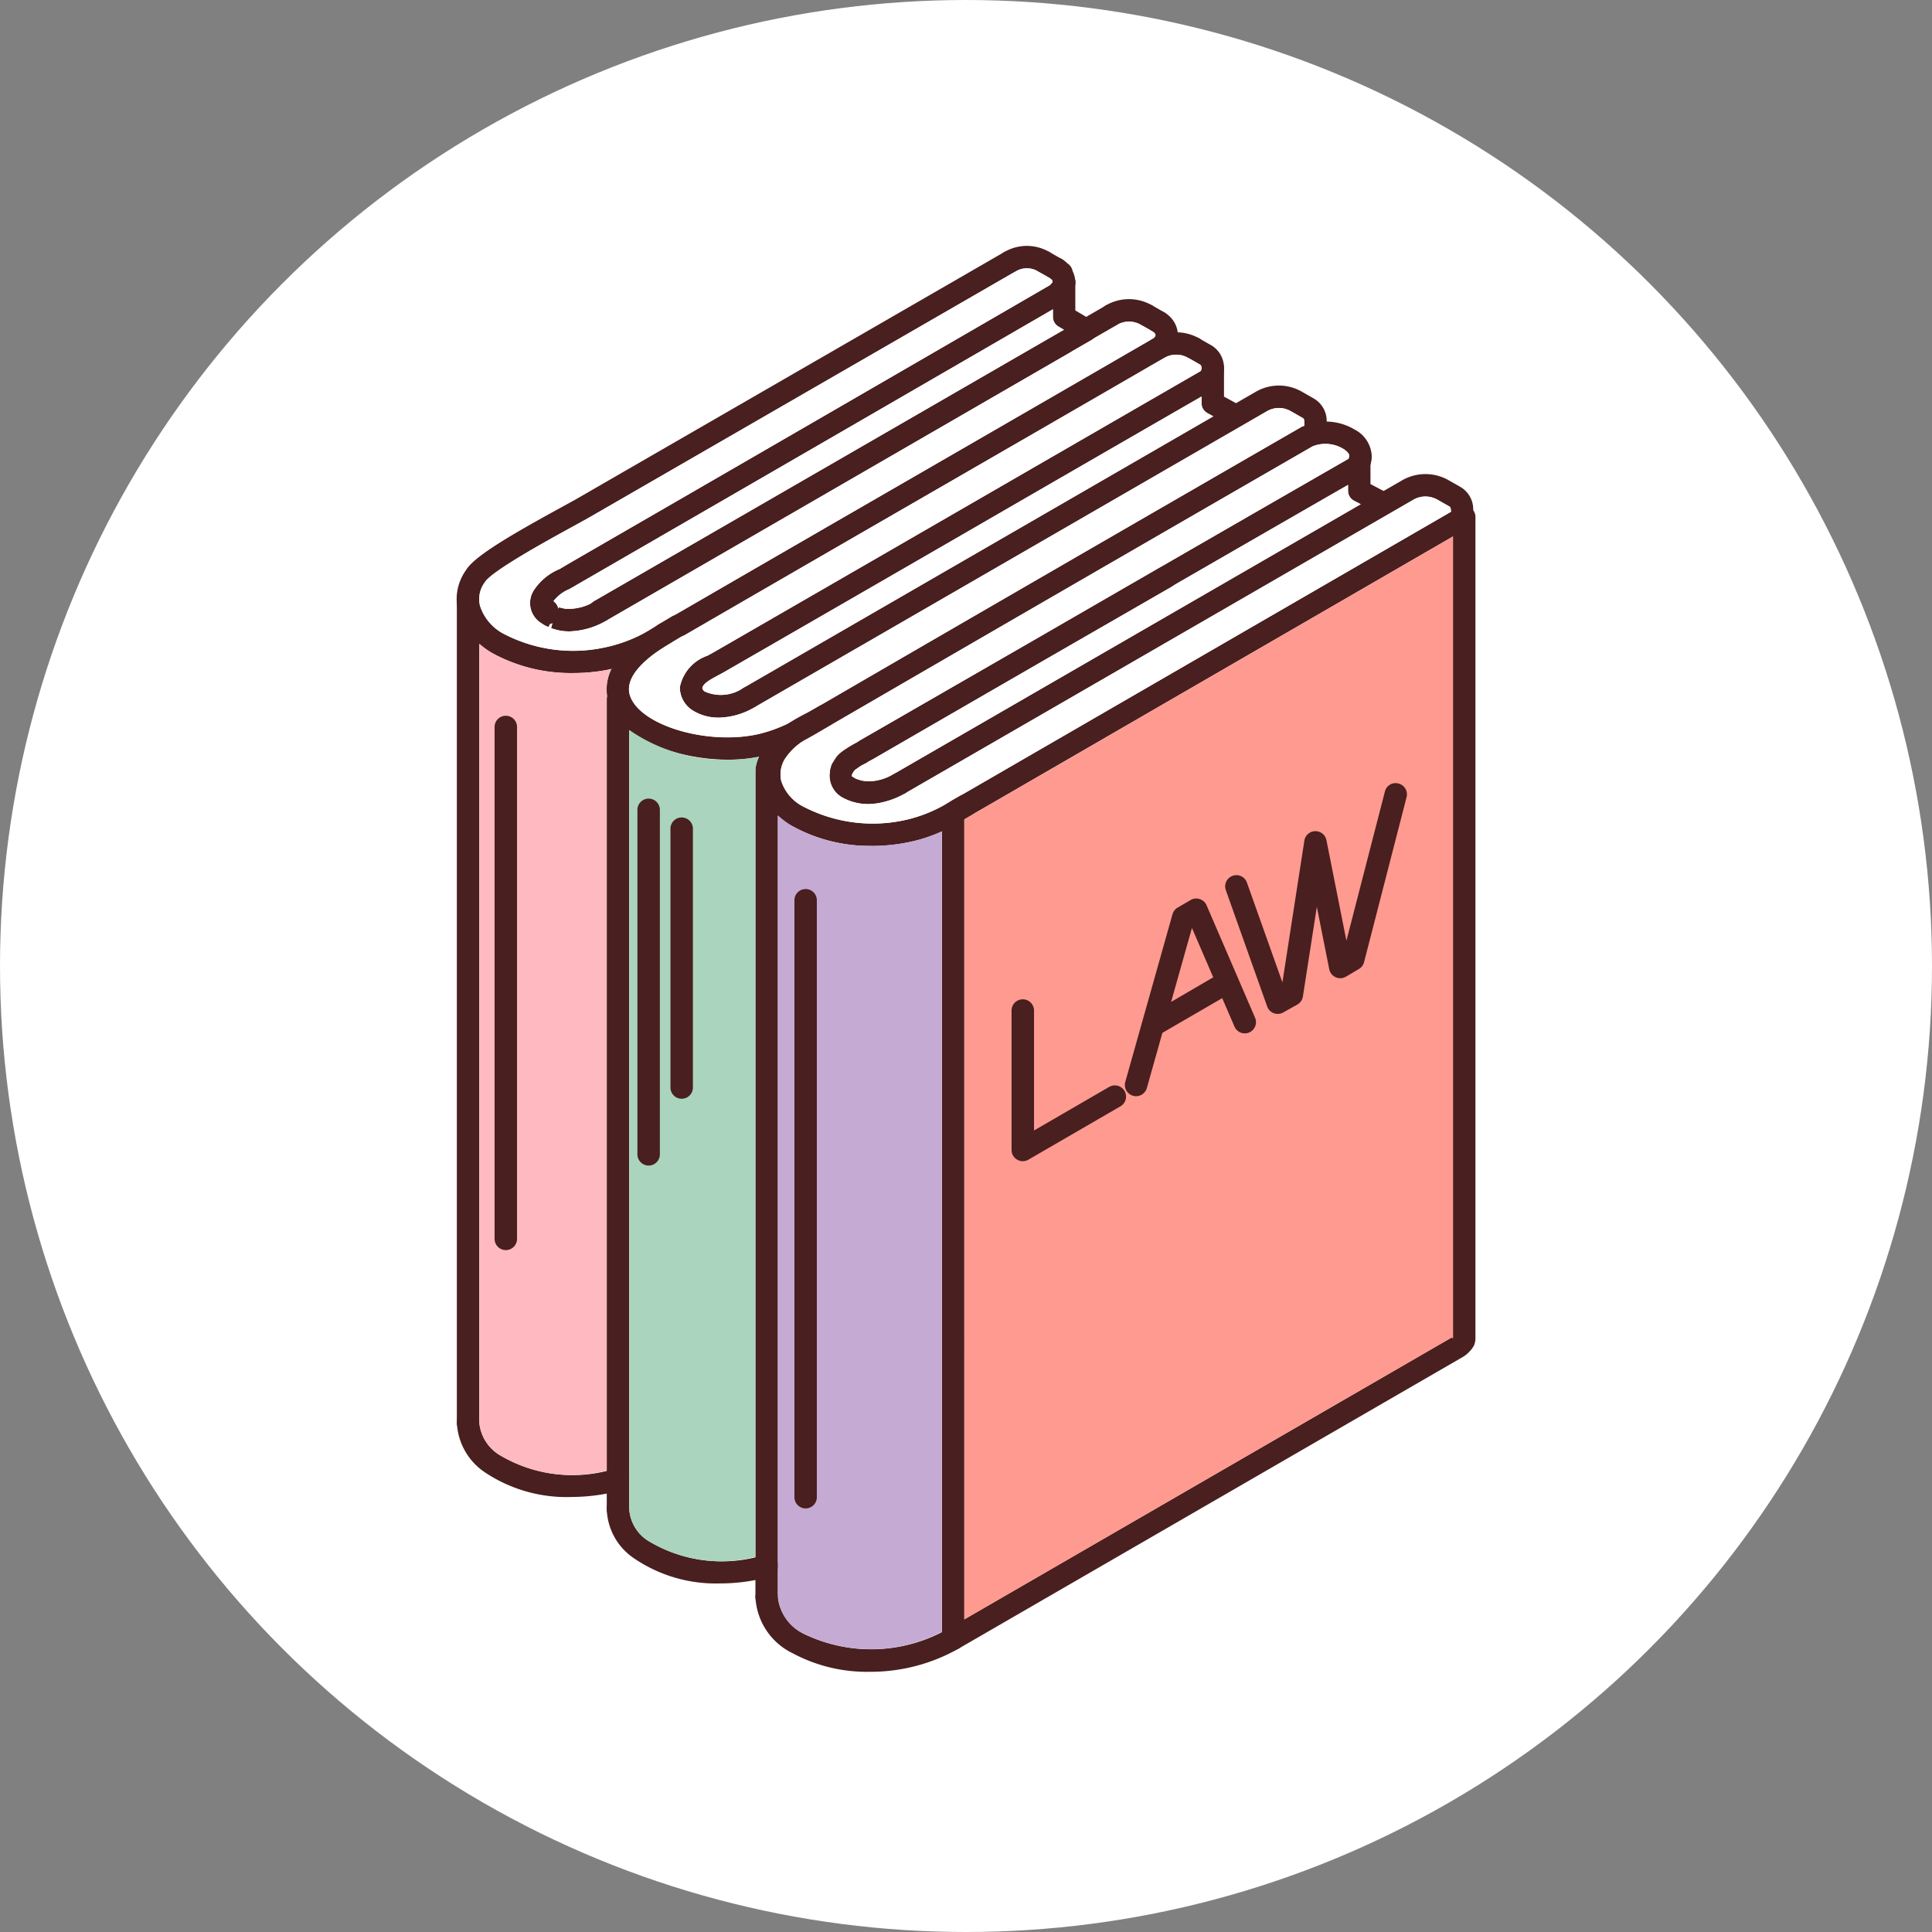 <svg xmlns="http://www.w3.org/2000/svg" width="110" height="110"><rect width="100%" height="100%" fill="#808080" stroke="none"/><defs><clipPath id="a"><path data-name="パス 3435" d="M0 33.56h58v-81.185H0Z" transform="translate(0 47.625)" fill="none"/></clipPath></defs><g data-name="グループ 3223" transform="translate(-665 -2660)"><circle data-name="楕円形 14" cx="55" cy="55" r="55" transform="translate(665 2660)" fill="#fff"/><g data-name="グループ 3202"><g data-name="グループ 3192" transform="translate(691 2674)" clip-path="url(#a)"><g data-name="グループ 3142"><path data-name="パス 3385" d="M25.176 31.274a.638.638 0 0 1-.319-1.19l28.976-16.738a2.662 2.662 0 0 1 2.661.005l.661.377a1.475 1.475 0 0 1 .724 1.306.637.637 0 0 1-.638.638.637.637 0 0 1-.638-.638c0-.148-.061-.184-.092-.2l-.663-.378a1.379 1.379 0 0 0-1.394.009L25.495 31.189a.639.639 0 0 1-.319.085" fill="#491f1f"/></g><g data-name="グループ 3143"><path data-name="パス 3386" d="M.65 67.635a.639.639 0 0 1-.639-.639v-46.95a.7.7 0 0 1 .639-.7.587.587 0 0 1 .639.574v47.076a.639.639 0 0 1-.639.639" fill="#491f1f"/></g><g data-name="グループ 3144"><path data-name="パス 3387" d="M34.585 2.696a.638.638 0 0 1-.639-.641s-.012-.034-.051-.123a.726.726 0 0 1-.285-.871.587.587 0 0 1 .791-.341 1.409 1.409 0 0 1 .372.275.654.654 0 0 1 .295.436 1.534 1.534 0 0 1 .156.624.638.638 0 0 1-.639.641m-.626-.725h.017Z" fill="#491f1f"/></g><g data-name="グループ 3145"><path data-name="パス 3388" d="M35.732 5.356a.635.635 0 0 1-.324-.089l-1.147-.677a.64.64 0 0 1-.315-.55V2.057a.639.639 0 0 1 .639-.639.639.639 0 0 1 .639.639v1.618l.832.493a.638.638 0 0 1-.324 1.188" fill="#491f1f"/></g><g data-name="グループ 3146"><path data-name="パス 3389" d="M5.131 21.588a.461.461 0 0 1-.259-.078 1.342 1.342 0 0 1-.434-1.964 3.214 3.214 0 0 1 1.419-1.147l.581-.342c9.172-5.3 18.264-10.561 27.355-15.832a.748.748 0 0 1 .113-.126.744.744 0 0 1 .055-.145.65.65 0 0 1 .624-.52h.007a.628.628 0 0 1 .632.624.914.914 0 0 1-.085.413.848.848 0 0 1-.165.363 1.52 1.52 0 0 1-.551.5Q20.801 11.232 7.158 19.113l-.743.431a2.143 2.143 0 0 0-.9.684.778.778 0 0 1 .213.989.762.762 0 0 1-.6.372" fill="#491f1f"/></g><g data-name="グループ 3147"><path data-name="パス 3390" d="M6.403 21.947a3.306 3.306 0 0 1-.385-.022 3.133 3.133 0 0 1-.64-.164l.177-.615-.329.554a1.52 1.52 0 0 1-.309-.159.64.64 0 0 1-.152-.89.641.641 0 0 1 .89-.152l-.041.058-.141.552.363-.534a2.625 2.625 0 0 0 .342.083 2.877 2.877 0 0 0 1.686-.416.638.638 0 0 1 .869.247.638.638 0 0 1-.245.868 4.383 4.383 0 0 1-2.085.59" fill="#491f1f"/></g><g data-name="グループ 3148"><path data-name="パス 3391" d="M6.631 24.32a9.326 9.326 0 0 1-4.553-1.107 4 4 0 0 1-2.01-2.482 2.836 2.836 0 0 1 .459-2.262c.438-.748 2.323-1.883 5.429-3.583.4-.22.736-.4.961-.532l24.256-14a.642.642 0 0 1 .873.235.637.637 0 0 1-.234.871L7.555 15.459c-.232.133-.576.322-.987.547-1.256.687-4.59 2.513-4.965 3.147a1.6 1.6 0 0 0-.288 1.3 2.75 2.75 0 0 0 1.4 1.655 8.547 8.547 0 0 0 5.608.779 8.415 8.415 0 0 0 3.194-1.358l.773-.462a.638.638 0 1 1 .643 1.1l-.753.45a9.671 9.671 0 0 1-3.616 1.524 10.339 10.339 0 0 1-1.933.179" fill="#491f1f"/></g><g data-name="グループ 3149"><path data-name="パス 3392" d="M39.961 6.467a.638.638 0 0 1-.329-1.185.3.3 0 0 0 .159-.2.269.269 0 0 0-.149-.192.639.639 0 0 1-.234-.873.639.639 0 0 1 .871-.234 1.525 1.525 0 0 1 .789 1.3 1.523 1.523 0 0 1-.778 1.292.624.624 0 0 1-.329.092" fill="#491f1f"/></g><g data-name="グループ 3150"><path data-name="パス 3393" d="M44.274 10.27a.648.648 0 0 1-.309-.078l-1.222-.672a.641.641 0 0 1-.332-.561V6.964a.639.639 0 0 1 .639-.639.639.639 0 0 1 .639.639v1.618l.893.489a.639.639 0 0 1-.309 1.2" fill="#491f1f"/></g><g data-name="グループ 3151"><path data-name="パス 3394" d="M12.621 22.275a.639.639 0 0 1-.319-1.192c4.439-2.574 9.289-5.375 14.127-8.167 4.528-2.615 9.05-5.228 13.213-7.64a2.653 2.653 0 0 1 2.663.005.639.639 0 0 1 .22.876.638.638 0 0 1-.876.22 1.358 1.358 0 0 0-1.381.012c-4.148 2.405-8.669 5.012-13.202 7.632A7880.673 7880.673 0 0 0 12.94 22.19a.63.63 0 0 1-.319.085" fill="#491f1f"/></g><g data-name="グループ 3152"><path data-name="パス 3395" d="M15.466 29.252c-2.837 0-5.967-1.135-6.754-3.085-.367-.909-.488-2.723 2.811-4.645a.637.637 0 0 1 .876.235.635.635 0 0 1-.23.871c-1.064.617-2.77 1.834-2.27 3.065.677 1.679 4.531 2.767 7.366 2.087a9.753 9.753 0 0 0 2.883-1.3l.5-.295a.64.64 0 0 1 .642 1.107l-.491.29a10.923 10.923 0 0 1-3.245 1.44 9.031 9.031 0 0 1-2.088.232" fill="#491f1f"/></g><g data-name="グループ 3153"><path data-name="パス 3396" d="M52.685 15.269a.631.631 0 0 1-.3-.075l-1.295-.687a.64.64 0 0 1-.339-.564v-1.629a.638.638 0 0 1 .639-.638.638.638 0 0 1 .639.638v1.246l.956.508a.638.638 0 0 1-.3 1.2" fill="#491f1f"/></g><g data-name="グループ 3154"><path data-name="パス 3397" d="M23.427 31.772a2.963 2.963 0 0 1-1.452-.36 1.424 1.424 0 0 1-.718-1.6c.167-.834.948-1.244 1.577-1.573l.341-.183c9.208-5.329 18.292-10.584 27.564-15.915.022-.014.082-.048.082-.193 0-.114-.14-.271-.355-.4a1.961 1.961 0 0 0-1.73-.135 9755.157 9755.157 0 0 0-27.941 16.169l-.251.133a6.674 6.674 0 0 0-1.631 1.067 1.936 1.936 0 0 0-.631 1.111.614.614 0 0 1-.716.551.638.638 0 0 1-.549-.716 3.18 3.18 0 0 1 1-1.855 7.867 7.867 0 0 1 1.927-1.285l.231-.121a9532.62 9532.62 0 0 1 27.934-16.165 3.235 3.235 0 0 1 3.007.148 1.79 1.79 0 0 1 .984 1.5 1.45 1.45 0 0 1-.723 1.3 7981.676 7981.676 0 0 0-27.56 15.912c-.121.07-.252.138-.387.21-.389.2-.871.457-.919.7-.031.145 0 .177.092.228a2.415 2.415 0 0 0 2.272-.223.639.639 0 0 1 .612 1.122 4.324 4.324 0 0 1-2.06.573" fill="#491f1f"/></g><g data-name="グループ 3155"><path data-name="パス 3398" d="M23.228 29.374a.639.639 0 0 1-.319-1.192l17.2-9.906a.642.642 0 0 1 .873.235.639.639 0 0 1-.234.873l-17.2 9.9a.641.641 0 0 1-.319.087" fill="#491f1f"/></g><g data-name="グループ 3156"><path data-name="パス 3399" d="M21.885 30.536a.607.607 0 0 1-.639-.6.9.9 0 0 1 .089-.368.644.644 0 0 1 .168-.295 1.217 1.217 0 0 1 .45-.491l.168-.116a2.73 2.73 0 0 1 .436-.268 2.056 2.056 0 0 1 .239-.11.636.636 0 0 1 .825.364.637.637 0 0 1-.363.825l-.106.051a1.452 1.452 0 0 0-.288.176c-.073.053-.15.107-.237.162a.769.769 0 0 1-.106.191.761.761 0 0 1-.114.182.636.636 0 0 1-.522.3" fill="#491f1f"/></g><g data-name="グループ 3157"><path data-name="パス 3400" d="M22.286 31.467a.642.642 0 0 1-.53-.27.622.622 0 0 1-.143-.387.613.613 0 0 1 .607-.639h.066a.639.639 0 0 1 .639.639.654.654 0 0 1-.639.657" fill="#491f1f"/></g><g data-name="グループ 3158"><path data-name="パス 3401" d="M23.456 31.776a2.86 2.86 0 0 1-.727-.092 3.728 3.728 0 0 1-.715-.261.638.638 0 0 1-.305-.848.639.639 0 0 1 .849-.307 2.349 2.349 0 0 0 .477.174 2.6 2.6 0 0 0 1.824-.358.64.64 0 0 1 .871.239.636.636 0 0 1-.238.869 4.321 4.321 0 0 1-2.036.584" fill="#491f1f"/></g><g data-name="グループ 3159"><path data-name="パス 3402" d="M23.635 34.162a9.1 9.1 0 0 1-4.492-1.11 3.743 3.743 0 0 1-1.906-2.296 2.913 2.913 0 0 1 .426-2.31 5.506 5.506 0 0 1 2.218-1.817l.476-.273a.641.641 0 0 1 .874.225.635.635 0 0 1-.225.873l-.506.288a4.533 4.533 0 0 0-1.75 1.378 1.677 1.677 0 0 0-.272 1.333 2.507 2.507 0 0 0 1.3 1.492 8.549 8.549 0 0 0 6.048.675 8.218 8.218 0 0 0 2.383-1.056l.482-.278a.64.64 0 1 1 .633 1.113l-.472.273a9.261 9.261 0 0 1-2.71 1.19 10.394 10.394 0 0 1-2.506.305" fill="#491f1f"/></g><g data-name="グループ 3160"><path data-name="パス 3403" d="M28.267 79.945a.649.649 0 0 1-.319-.087.636.636 0 0 1-.32-.552v-47.03a.634.634 0 0 1 .32-.552l29.1-16.84a.639.639 0 0 1 .639 0 .638.638 0 0 1 .319.552v46.755a1.039 1.039 0 0 1-.107.462c-.009.012-.084.126-.094.138a2.062 2.062 0 0 1-.334.344 1.977 1.977 0 0 1-.186.126l-28.7 16.6a.645.645 0 0 1-.319.087m.637-47.304V78.2l27.74-16.045.082.032V16.544Zm28.125 29.655.269.1Z" fill="#491f1f"/></g><g data-name="グループ 3161"><path data-name="パス 3404" d="M32.233 52.113a.632.632 0 0 1-.319-.087.636.636 0 0 1-.32-.552v-7.937a.639.639 0 0 1 .639-.639.639.639 0 0 1 .636.639v6.829l4.286-2.482a.638.638 0 0 1 .639 1.1l-5.242 3.042a.645.645 0 0 1-.319.087" fill="#491f1f"/></g><g data-name="グループ 3162"><path data-name="パス 3405" d="M38.684 48.412a.632.632 0 0 1-.174-.025.635.635 0 0 1-.44-.788l2.688-9.548a.637.637 0 0 1 .293-.38l.738-.43a.634.634 0 0 1 .522-.053.627.627 0 0 1 .385.353l2.757 6.39a.639.639 0 0 1-1.173.506l-2.417-5.6-2.565 9.11a.637.637 0 0 1-.614.465" fill="#491f1f"/></g><g data-name="グループ 3163"><path data-name="パス 3406" d="M46.747 43.729a.689.689 0 0 1-.225-.041.643.643 0 0 1-.377-.385l-2.35-6.621a.634.634 0 0 1 .387-.813.633.633 0 0 1 .815.387l2.014 5.679 1.251-8.07a.634.634 0 0 1 .617-.54.038.038 0 0 1 .014 0 .639.639 0 0 1 .626.515l1.142 5.721 2.187-8.493a.624.624 0 0 1 .777-.457.637.637 0 0 1 .459.777l-2.419 9.393a.634.634 0 0 1-.293.39l-.74.436a.638.638 0 0 1-.949-.424l-.708-3.554-.791 5.106a.638.638 0 0 1-.319.459l-.8.452a.645.645 0 0 1-.314.084" fill="#491f1f"/></g><g data-name="グループ 3164"><path data-name="パス 3407" d="M6.515 71.233a8.367 8.367 0 0 1-4.9-1.4 3.591 3.591 0 0 1-1.602-2.822.634.634 0 0 1 .622-.651.047.047 0 0 1 .015 0 .638.638 0 0 1 .638.624 2.421 2.421 0 0 0 1.091 1.818 8.1 8.1 0 0 0 6.636.816.638.638 0 1 1 .339 1.231 10.673 10.673 0 0 1-2.84.382" fill="#491f1f"/></g><g data-name="グループ 3165"><path data-name="パス 3408" d="M33.441 1.546a.637.637 0 0 1-.327-.09 1.24 1.24 0 0 0-1.292 0 .639.639 0 0 1-.876-.22.639.639 0 0 1 .22-.876 2.529 2.529 0 0 1 2.6 0 .638.638 0 0 1 .22.876.637.637 0 0 1-.547.31" fill="#491f1f"/></g><g data-name="グループ 3166"><path data-name="パス 3409" d="M34.114 1.931a.649.649 0 0 1-.317-.086l-.672-.379a.641.641 0 0 1-.238-.873.641.641 0 0 1 .871-.239l.673.384a.638.638 0 0 1 .241.871.635.635 0 0 1-.558.322" fill="#491f1f"/></g><g data-name="グループ 3167"><path data-name="パス 3410" d="M37.272 4.586a.637.637 0 0 1-.564-.331.64.64 0 0 1 .255-.868 2.619 2.619 0 0 1 2.658.015.638.638 0 0 1 .211.878.639.639 0 0 1-.878.211 1.346 1.346 0 0 0-1.374.016.648.648 0 0 1-.308.079" fill="#491f1f"/></g><g data-name="グループ 3168"><path data-name="パス 3411" d="M39.961 4.969a.649.649 0 0 1-.317-.086l-.672-.379a.641.641 0 0 1-.238-.873.641.641 0 0 1 .871-.239l.673.384a.638.638 0 0 1 .241.871.635.635 0 0 1-.558.322" fill="#491f1f"/></g><g data-name="グループ 3169"><path data-name="パス 3412" d="M8.176 21.437a.639.639 0 0 1-.319-1.192L34.266 4.972a.637.637 0 0 1 .871.234.64.64 0 0 1-.232.873L8.495 21.352a.63.63 0 0 1-.319.085" fill="#491f1f"/></g><g data-name="グループ 3170"><path data-name="パス 3413" d="M8.109 21.438a.639.639 0 0 1-.319-1.191L36.952 3.401a.641.641 0 0 1 .873.234.64.64 0 0 1-.234.873L8.428 21.353a.639.639 0 0 1-.319.085" fill="#491f1f"/></g><g data-name="グループ 3171"><path data-name="パス 3414" d="M8.109 21.437a.639.639 0 0 1-.319-1.192L35.545 4.233a.638.638 0 0 1 .873.234.638.638 0 0 1-.234.871L8.428 21.352a.639.639 0 0 1-.319.085" fill="#491f1f"/></g><g data-name="グループ 3172"><path data-name="パス 3415" d="M16.643 26.357a.639.639 0 0 1-.319-1.191L45.487 8.313a2.622 2.622 0 0 1 2.668.007l.655.375a1.473 1.473 0 0 1 .726 1.306v.648a.639.639 0 0 1-.639.639.639.639 0 0 1-.639-.639v-.651c0-.15-.056-.184-.09-.2l-.661-.378a1.353 1.353 0 0 0-1.391.005L16.962 26.27a.641.641 0 0 1-.319.087" fill="#491f1f"/></g><g data-name="グループ 3173"><path data-name="パス 3416" d="M14.922 26.859a2.751 2.751 0 0 1-1.427-.377 1.554 1.554 0 0 1-.787-1.355 2.391 2.391 0 0 1 1.57-1.793l.3-.164q6.881-3.969 13.73-7.927 7-4.045 14.019-8.094c.024-.012.082-.046.082-.189s-.063-.184-.092-.2l-.658-.377a.636.636 0 0 1-.239-.869.635.635 0 0 1 .871-.239l.67.382a1.478 1.478 0 0 1 .726 1.3 1.449 1.449 0 0 1-.724 1.3q-7.022 4.044-14.013 8.091-6.861 3.963-13.737 7.928l-.334.182c-.407.218-.869.464-.893.728a.3.3 0 0 0 .164.2 2.257 2.257 0 0 0 2.168-.217.639.639 0 1 1 .649 1.1 4.128 4.128 0 0 1-2.046.592" fill="#491f1f"/></g><g data-name="グループ 3174"><path data-name="パス 3417" d="M9.185 72.539a.639.639 0 0 1-.639-.639V25.78a.638.638 0 0 1 .639-.633.638.638 0 0 1 .639.638v46.12a.639.639 0 0 1-.639.639" fill="#491f1f"/></g><g data-name="グループ 3175"><path data-name="パス 3418" d="M14.998 76.153a8.258 8.258 0 0 1-4.918-1.442 3.5 3.5 0 0 1-1.534-2.81.639.639 0 0 1 .639-.639.639.639 0 0 1 .639.639 2.321 2.321 0 0 0 1.028 1.794 8.1 8.1 0 0 0 6.626.845.639.639 0 1 1 .343 1.231 10.576 10.576 0 0 1-2.823.382" fill="#491f1f"/></g><g data-name="グループ 3176"><path data-name="パス 3419" d="M23.514 81.185a8.939 8.939 0 0 1-4.371-1.05 3.751 3.751 0 0 1-2.131-3.207.639.639 0 0 1 .639-.639.639.639 0 0 1 .639.639 2.625 2.625 0 0 0 1.49 2.1 8.793 8.793 0 0 0 8.169-.274.637.637 0 0 1 .871.234.639.639 0 0 1-.232.873 10.175 10.175 0 0 1-5.074 1.324" fill="#491f1f"/></g><g data-name="グループ 3177"><path data-name="パス 3420" d="M17.65 77.567a.639.639 0 0 1-.639-.639V29.991a.639.639 0 0 1 .639-.639.639.639 0 0 1 .639.639v46.936a.639.639 0 0 1-.639.639" fill="#491f1f"/></g><g data-name="グループ 3178"><path data-name="パス 3421" d="M19.87 71.907a.637.637 0 0 1-.638-.638V37.257a.637.637 0 0 1 .638-.637.637.637 0 0 1 .638.638V71.27a.637.637 0 0 1-.638.638" fill="#491f1f"/></g><g data-name="グループ 3179"><path data-name="パス 3422" d="M12.812 48.558a.639.639 0 0 1-.639-.639V33.182a.639.639 0 0 1 .639-.644.639.639 0 0 1 .636.644v14.737a.639.639 0 0 1-.639.639" fill="#491f1f"/></g><g data-name="グループ 3180"><path data-name="パス 3423" d="M10.931 52.361a.639.639 0 0 1-.639-.636V32.108a.639.639 0 0 1 .639-.639.639.639 0 0 1 .639.639v19.617a.639.639 0 0 1-.639.639" fill="#491f1f"/></g><g data-name="グループ 3181"><path data-name="パス 3424" d="M2.799 57.174a.639.639 0 0 1-.639-.639V27.39a.639.639 0 0 1 .639-.639.639.639 0 0 1 .639.639v29.145a.639.639 0 0 1-.639.639" fill="#491f1f"/></g><g data-name="グループ 3182"><path data-name="パス 3425" d="M39.624 45.031a.639.639 0 0 1-.32-1.191l4.1-2.381a.643.643 0 0 1 .874.232.643.643 0 0 1-.232.874l-4.1 2.38a.643.643 0 0 1-.32.087" fill="#491f1f"/></g><g data-name="グループ 3183"><path data-name="パス 3426" d="M24.872 30.076a3.568 3.568 0 0 1-1.018.377c-.07.012-.135.014-.2.02a2.248 2.248 0 0 1-.3.009 1.711 1.711 0 0 1-.269-.032 1.656 1.656 0 0 1-.21-.066c-.065-.022-.131-.044-.208-.077a.59.59 0 0 0-.148-.089.247.247 0 0 1 0-.143c0-.007.009-.01.012-.017s.014-.032.024-.048a.72.72 0 0 1 .2-.228c.038-.026.078-.051.114-.077s.072-.053.116-.082a1.3 1.3 0 0 1 .167-.094l.106-.051a.6.6 0 0 0 .14-.09l.032-.02c.135-.072.266-.14.385-.21q5.084-2.941 10.128-5.855l6.807-3.919c.017-.01.026-.026.041-.036 3.309-1.911 6.619-3.82 9.96-5.741v.336a.64.64 0 0 0 .339.564l.382.2Z" fill="#fff"/></g><g data-name="グループ 3184"><path data-name="パス 3427" d="M50.467 11.549c.215.128.355.285.355.4 0 .147-.06.181-.082.194a6412.594 6412.594 0 0 0-17.304 9.978l-10.525 6.06c-.022.014-.036.034-.056.049l-.017.01a7.194 7.194 0 0 0-.689.407l-.031.019-.165.114a.181.181 0 0 1-.019.015l-.092.078a1.176 1.176 0 0 0-.269.3 1.675 1.675 0 0 0-.136.218.84.84 0 0 0-.1.177.881.881 0 0 0-.039.164c-.007.031-.027.051-.034.082s0 .055-.005.084c0 .014-.01.027-.01.041a.142.142 0 0 0 .007.026 1.406 1.406 0 0 0 .726 1.449 2.982 2.982 0 0 0 1.449.363h.029a3.513 3.513 0 0 0 .931-.14l.092-.024a4.875 4.875 0 0 0 .989-.409l.015-.005h.007l28.962-16.737a1.379 1.379 0 0 1 1.394-.009l.663.377c.031.02.092.056.092.2a.571.571 0 0 0 .021.103l-27.9 16.139c-.014.007-.027.007-.039.014l-.484.278a8.187 8.187 0 0 1-2.377 1.054 8.54 8.54 0 0 1-6.048-.675 2.511 2.511 0 0 1-1.3-1.492 1.686 1.686 0 0 1 .273-1.333 3.281 3.281 0 0 1 1.175-1.04c.291-.16.581-.326.873-.5l.157-.092c9.217-5.353 18.504-10.721 27.779-16.074a1.965 1.965 0 0 1 1.732.136" fill="#fff"/></g><g data-name="グループ 3185"><path data-name="パス 3428" d="M46.115 9.425a1.353 1.353 0 0 1 1.392-.005l.661.378c.034.019.09.053.09.2v.249c-.048.022-.1.026-.15.051-9.178 5.3-18.354 10.6-27.448 15.882a.015.015 0 0 1-.009 0l-.271.16a.069.069 0 0 1-.015.009l-.264.15-.153.082c-.341.181-.689.367-1.019.574a7.172 7.172 0 0 1-1.664.617c-2.835.68-6.689-.406-7.364-2.087-.493-1.226 1.2-2.438 2.259-3.056l.024-.015.692-.414c.022-.009.048-.005.07-.019a9864.33 9864.33 0 0 1 14.125-8.167c4.527-2.61 9.05-5.225 13.196-7.625a1.362 1.362 0 0 1 1.382-.014h.012l.658.377c.029.017.092.056.092.2s-.058.177-.082.189q-7.022 4.056-14.022 8.102-6.858 3.961-13.734 7.927l-.3.164a2.391 2.391 0 0 0-1.566 1.792 1.554 1.554 0 0 0 .784 1.355 2.751 2.751 0 0 0 1.427.377 4.132 4.132 0 0 0 2.035-.586.006.006 0 0 0 .005 0Z" fill="#fff"/></g><g data-name="グループ 3186"><path data-name="パス 3429" d="M16.323 25.165a2.254 2.254 0 0 1-2.168.215.3.3 0 0 1-.164-.2c.024-.264.486-.51.892-.728l.336-.182q6.878-3.962 13.729-7.921 6.722-3.887 13.463-7.772v.382a.638.638 0 0 0 .331.559l.338.186Z" fill="#fff"/></g><g data-name="グループ 3187"><path data-name="パス 3430" d="M7.79 20.246a.6.6 0 0 0-.085.075 2.707 2.707 0 0 1-1.524.336 2.352 2.352 0 0 1-.344-.082l-.048.07a.713.713 0 0 0-.276-.418 2.154 2.154 0 0 1 .9-.684l.745-.431q13.4-7.742 26.791-15.5v.428a.64.64 0 0 0 .314.551l.314.184Z" fill="#fff"/></g><g data-name="グループ 3188"><path data-name="パス 3431" d="M1.603 19.153c.375-.636 3.709-2.46 4.965-3.147.411-.227.755-.414.987-.547l24.259-14a.006.006 0 0 1 .005 0 1.237 1.237 0 0 1 1.29 0h.005s0 .005.007.007l.673.384h.009a.8.8 0 0 0 .087.084.874.874 0 0 1 .039.094c-.009.024-.02.048-.027.072a.726.726 0 0 0-.111.126c-9.086 5.269-18.179 10.53-27.357 15.831l-.576.343a3.219 3.219 0 0 0-1.424 1.145 1.344 1.344 0 0 0 .434 1.964c.007.005.014 0 .02.007s.015.019.024.026a1.565 1.565 0 0 0 .309.159l.1-.176a.637.637 0 0 0 .126-.039l-.072.277a3.1 3.1 0 0 0 .644.162 3.263 3.263 0 0 0 .384.024 4.357 4.357 0 0 0 2.085-.593s0 0 .005 0L34.905 6.078a.058.058 0 0 0 .01-.01l1.265-.73c.022-.014.036-.034.056-.049l1.355-.782.005-.005a1.349 1.349 0 0 1 1.359-.01s.005 0 .009 0 .005.005.009.007l.649.37c.009.005.012.014.019.017a.273.273 0 0 1 .15.194.291.291 0 0 1-.159.2c-4.164 2.411-8.675 5.019-13.204 7.634a9112.024 9112.024 0 0 0-14.046 8.123.512.512 0 0 0-.09.031l-.765.457h-.005a8.385 8.385 0 0 1-3.191 1.357 8.537 8.537 0 0 1-5.608-.777 2.755 2.755 0 0 1-1.4-1.655 1.6 1.6 0 0 1 .288-1.3" fill="#fff"/></g><g data-name="グループ 3189"><path data-name="パス 3432" d="M2.38 68.802a2.43 2.43 0 0 1-1.091-1.812V22.645a5.214 5.214 0 0 0 .789.568 9.317 9.317 0 0 0 4.551 1.109 10.34 10.34 0 0 0 1.933-.179c.1-.017.169-.044.261-.065a2.587 2.587 0 0 0-.251 1.567.551.551 0 0 0-.029.14v43.937a7.938 7.938 0 0 1-6.163-.92" fill="#ffb9c0"/></g><g data-name="グループ 3190"><path data-name="パス 3433" d="M10.853 73.694A2.322 2.322 0 0 1 9.827 71.9V27.562a9.548 9.548 0 0 0 5.642 1.691 9.077 9.077 0 0 0 1.758-.177 2.882 2.882 0 0 0-.213.651.659.659 0 0 0 .012.174.531.531 0 0 0-.019.09v44.652a7.928 7.928 0 0 1-6.154-.949" fill="#aad4bd"/></g><g data-name="グループ 3191"><path data-name="パス 3434" d="M19.779 79.029a2.631 2.631 0 0 1-1.49-2.1V32.42a4.8 4.8 0 0 0 .854.631 9.077 9.077 0 0 0 4.492 1.111 10.37 10.37 0 0 0 2.5-.305 7.926 7.926 0 0 0 1.488-.525v45.576a8.775 8.775 0 0 1-7.848.121" fill="#c5aad4"/></g></g><g data-name="グループ 3193"><path data-name="パス 3436" d="m747.727 2736.188-.084-.032-27.735 16.044v-45.555l27.819-16.101Z" fill="#ff9a90"/></g><g data-name="グループ 3201" transform="translate(691 2674)" clip-path="url(#a)"><g data-name="グループ 3194"><path data-name="パス 3437" d="M31.915 52.027a.627.627 0 0 0 .319.087.649.649 0 0 0 .319-.087l5.24-3.038a.639.639 0 0 0 .234-.873.641.641 0 0 0-.873-.233l-4.281 2.482v-6.829a.641.641 0 0 0-.639-.639.639.639 0 0 0-.639.639v7.939a.636.636 0 0 0 .32.552" fill="#491f1f"/></g><g data-name="グループ 3195"><path data-name="パス 3438" d="M38.51 48.387a.614.614 0 0 0 .174.026.638.638 0 0 0 .614-.469l.883-3.137 3.406-1.977.694 1.607a.638.638 0 1 0 1.171-.506l-2.755-6.387a.63.63 0 0 0-.387-.353.624.624 0 0 0-.52.053l-.74.43a.644.644 0 0 0-.293.38l-1.723 6.119a.611.611 0 0 0-.031.109l-.934 3.317a.639.639 0 0 0 .442.788m3.353-9.553 1.213 2.81-2.398 1.4Z" fill="#491f1f"/></g><g data-name="グループ 3196"><path data-name="パス 3439" d="M46.147 43.302a.634.634 0 0 0 .377.385.689.689 0 0 0 .225.041.639.639 0 0 0 .31-.082l.806-.452a.636.636 0 0 0 .317-.459l.793-5.106.707 3.554a.639.639 0 0 0 .951.424l.738-.436a.628.628 0 0 0 .293-.39l2.42-9.392a.635.635 0 0 0-.457-.777.623.623 0 0 0-.777.457l-2.191 8.492-1.137-5.723a.637.637 0 0 0-.626-.515.038.038 0 0 0-.014 0 .637.637 0 0 0-.617.54l-1.25 8.07-2.02-5.68a.631.631 0 0 0-.813-.387.635.635 0 0 0-.389.813Z" fill="#491f1f"/></g><g data-name="グループ 3197"><path data-name="パス 3440" d="M19.87 36.619a.637.637 0 0 0-.638.638V71.27a.638.638 0 0 0 1.275 0V37.257a.637.637 0 0 0-.637-.638" fill="#491f1f"/></g><g data-name="グループ 3198"><path data-name="パス 3441" d="M12.812 32.543a.639.639 0 0 0-.639.639v14.737a.639.639 0 0 0 1.278 0V33.182a.639.639 0 0 0-.639-.639" fill="#491f1f"/></g><g data-name="グループ 3199"><path data-name="パス 3442" d="M10.931 31.47a.639.639 0 0 0-.639.639v19.614a.639.639 0 0 0 1.278 0V32.109a.639.639 0 0 0-.639-.639" fill="#491f1f"/></g><g data-name="グループ 3200"><path data-name="パス 3443" d="M2.799 26.752a.639.639 0 0 0-.639.639v29.145a.639.639 0 0 0 1.278 0V27.391a.639.639 0 0 0-.639-.639" fill="#491f1f"/></g></g></g></g></svg>